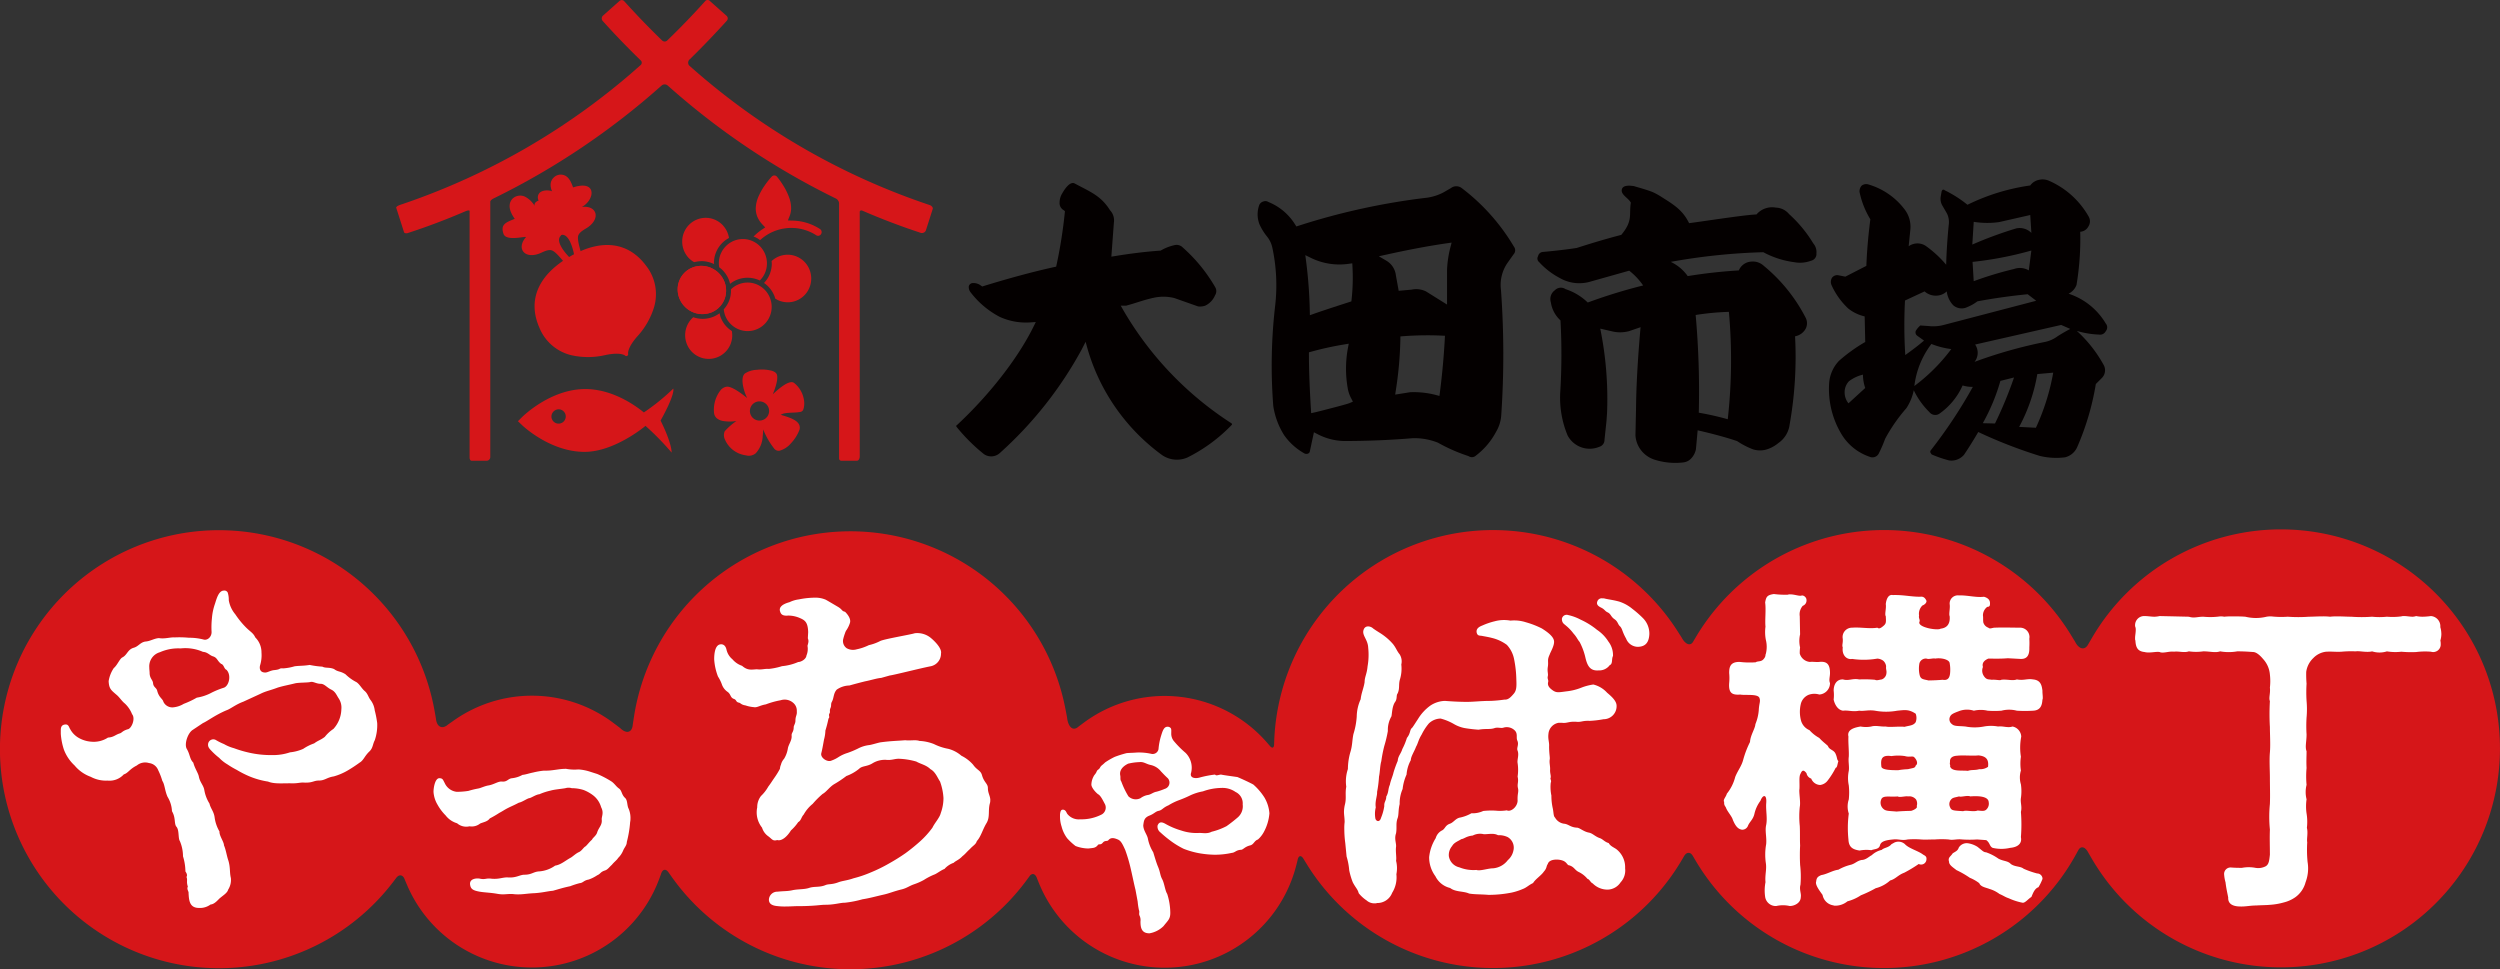 <?xml version="1.0" encoding="UTF-8"?>
<svg xmlns="http://www.w3.org/2000/svg" width="515.85" height="200" viewBox="0 0 515.85 200">
  <rect x="0" y="0" width="515.85" height="200" fill="#333333" stroke="none"/>
  <g id="final" transform="translate(-105.567 -320.191)">
    <path id="パス_1560" data-name="パス 1560" d="M356.533,394.18q.058-7.09.938-16.936l-2.4.821a7.161,7.161,0,0,1-3.633,0l-2.286-.528a72.5,72.5,0,0,1,1.406,17.347l-.116,1.7-.411,3.868a1.475,1.475,0,0,1-1.055,1.465,5.154,5.154,0,0,1-6.563-2.344,20.3,20.3,0,0,1-1.524-8.732,128.567,128.567,0,0,0,.059-15,6.309,6.309,0,0,1-1.992-3.751,2.221,2.221,0,0,1,.82-2.461,1.721,1.721,0,0,1,2.227-.235,11.857,11.857,0,0,1,4.571,2.755A110.909,110.909,0,0,1,358,368.629a13.845,13.845,0,0,0-2.871-3.047l-7.912,2.227a8.086,8.086,0,0,1-6.5-.762,15.4,15.4,0,0,1-4.161-3.223.943.943,0,0,1-.235-1.231,1.086,1.086,0,0,1,1-.879q3.927-.351,6.974-.82,5.1-1.64,9.2-2.7c2.461-2.968,1.553-4.109,1.975-6.643-.469-.938-2.061-1.615-1.876-2.674.187-1.08,1.86-.829,2.486-.751,1.224.371,2.959.834,4.028,1.3a14.762,14.762,0,0,1,1.384.75c2.638,1.678,4.612,2.765,5.991,5.6,3.085-.391,11.212-1.682,13.908-1.8a4.231,4.231,0,0,1,3.985-1.407,3.688,3.688,0,0,1,2.754,1.348,26.88,26.88,0,0,1,4.982,6.036,2.717,2.717,0,0,1,.645,2.051,1.408,1.408,0,0,1-1.114,1.524,6.452,6.452,0,0,1-3.517.293,18.463,18.463,0,0,1-6.329-2.051,125.6,125.6,0,0,0-19.1,1.992A8.984,8.984,0,0,1,367.2,366.7a103.711,103.711,0,0,1,10.548-1.173,2.949,2.949,0,0,1,2.52-1.816,3.31,3.31,0,0,1,2.638.879,33.9,33.9,0,0,1,8.673,10.783,2.489,2.489,0,0,1,0,2.109,3.117,3.117,0,0,1-2.227,1.641,80.125,80.125,0,0,1-1.113,18.167,5.492,5.492,0,0,1-2.345,3.868,7.059,7.059,0,0,1-2.168,1.231,4.8,4.8,0,0,1-3.047.058,16.211,16.211,0,0,1-3.282-1.7q-3.283-1.114-8.146-2.227l-.352,3.868a3.757,3.757,0,0,1-.878,1.817,2.586,2.586,0,0,1-1.7.937,14.214,14.214,0,0,1-5.841-.524,5.759,5.759,0,0,1-2.832-1.891,5.6,5.6,0,0,1-1.231-3.151l.059-2.872Zm12.307-19.456a177.34,177.34,0,0,1,.644,20.16,60.768,60.768,0,0,1,5.978,1.347,110.172,110.172,0,0,0,.234-22.152,53.522,53.522,0,0,0-6.856.645" transform="translate(86.61 10.462)" fill="#040000"></path>
    <path id="パス_1561" data-name="パス 1561" d="M388.457,355.328a17.629,17.629,0,0,1-2.227-5.626,1.764,1.764,0,0,1,.41-1.289,1.508,1.508,0,0,1,1.348-.293,14.46,14.46,0,0,1,7.618,5.274,5.884,5.884,0,0,1,1.114,3.985l-.354,3.517a3.108,3.108,0,0,1,3.46-.118,22.819,22.819,0,0,1,4.278,3.927q.116-4.1.527-8.205a4.04,4.04,0,0,0-.351-2.344l-1.056-1.817a2.824,2.824,0,0,1-.234-1.758l.176-1c0-.077.078-.2.232-.352a.41.41,0,0,1,.413.118,24.44,24.44,0,0,1,4.687,2.988,42.783,42.783,0,0,1,12.952-3.985,2.929,2.929,0,0,1,1.728-1.142,3.3,3.3,0,0,1,2.081.146,17.419,17.419,0,0,1,8.263,7.443,1.922,1.922,0,0,1-.058,1.992,2.032,2.032,0,0,1-1.7,1.114A57.708,57.708,0,0,1,431,368.866a3.258,3.258,0,0,1-1.64,1.816,13.974,13.974,0,0,1,7.676,6.154,1.212,1.212,0,0,1,0,1.582,1.309,1.309,0,0,1-1.406.7,17.986,17.986,0,0,1-4.571-.762,27.2,27.2,0,0,1,5.509,6.974,2.25,2.25,0,0,1-.294,2.7l-1.289,1.289a54.5,54.5,0,0,1-3.867,13.068,3.682,3.682,0,0,1-2.464,2.052,14.223,14.223,0,0,1-5.273-.294,98.105,98.105,0,0,1-12.658-4.922q-1.467,2.519-2.93,4.688a3.417,3.417,0,0,1-3.106,1.172,24.457,24.457,0,0,1-3.575-1.23,2.98,2.98,0,0,1-.293-.469.627.627,0,0,1,.175-.469,100.132,100.132,0,0,0,8.615-13.01,6.339,6.339,0,0,1-2.11-.293,14.158,14.158,0,0,1-4.746,5.8,1.537,1.537,0,0,1-2.11-.293,16.241,16.241,0,0,1-3.224-4.513A10.573,10.573,0,0,1,395.9,394.3a34.11,34.11,0,0,0-4.395,6.329,26.558,26.558,0,0,1-1.348,3.106,1.461,1.461,0,0,1-1.876.586,10.813,10.813,0,0,1-5.8-4.688,18.087,18.087,0,0,1-2.52-10.548,7.421,7.421,0,0,1,2.051-4.571,33.642,33.642,0,0,1,5.392-3.868l-.118-5.275a8.539,8.539,0,0,1-3.4-1.641,15.131,15.131,0,0,1-3.458-4.863,1.634,1.634,0,0,1,.118-1.466,1.317,1.317,0,0,1,1.288-.527l1.465.293,4.337-2.227q.173-4.57.821-9.611m-1.524,32.056a7.806,7.806,0,0,0-2.871,1.348,3.255,3.255,0,0,0-.909,2.227,3.577,3.577,0,0,0,.791,2.344l3.458-3.165a8.6,8.6,0,0,1-.469-2.754m8.673-15.295a98.8,98.8,0,0,0,.059,11.252q2.462-1.76,3.868-2.989l-1.407-1a.855.855,0,0,1-.294-1,4.555,4.555,0,0,1,.939-1.113l1.7.117a8.442,8.442,0,0,0,3.165-.235l19.045-4.981-1.757-1.348q-5.334.528-10.374,1.466a9.011,9.011,0,0,1-2.051,1.172,2.659,2.659,0,0,1-2.929-.352,5.02,5.02,0,0,1-1.348-2.871,3.2,3.2,0,0,1-2.257.879,3.4,3.4,0,0,1-2.314-.879Zm5.45,8.966a17.8,17.8,0,0,0-3.516,8.673,37.093,37.093,0,0,0,7.618-7.618,16.62,16.62,0,0,1-4.1-1.055m8.732-25.2-.294,4.688a81.321,81.321,0,0,1,9.084-3.34,3.4,3.4,0,0,1,3.106.937l-.234-3.692L415,355.914a17.821,17.821,0,0,1-5.215-.058m-.235,8.263.235,3.985a73.178,73.178,0,0,1,8.321-2.52,3.6,3.6,0,0,1,3.047.293l.528-4.1a72.674,72.674,0,0,1-12.131,2.344m.528,17.053a3.017,3.017,0,0,1-.118,3.575,96.643,96.643,0,0,1,14.476-4.1,6.543,6.543,0,0,0,2.637-1.172c.857-.547,1.739-1.055,2.636-1.524l-1.874-.821Zm5.216,7.5a40.356,40.356,0,0,1-3.633,8.732l2.519.059a83.2,83.2,0,0,0,3.926-9.494Zm7.618-1.406a35.464,35.464,0,0,1-3.751,10.9l3.457.176a46.232,46.232,0,0,0,3.575-11.369Z" transform="translate(103.036 10.109)" fill="#040000"></path>
    <path id="パス_1562" data-name="パス 1562" d="M336.368,348.537a1.829,1.829,0,0,0-2.27-.025l-1.545.893a10.413,10.413,0,0,1-3.338,1.08,139.666,139.666,0,0,0-26.5,5.777l-.506.164-.283-.45a11.584,11.584,0,0,0-5.484-4.6,1.138,1.138,0,0,0-1.017-.11,1.3,1.3,0,0,0-.864.721,5.669,5.669,0,0,0,.032,3.975,11.57,11.57,0,0,0,1.523,2.49,5.506,5.506,0,0,1,1.139,2.347,36.979,36.979,0,0,1,.6,11.82,107.18,107.18,0,0,0-.407,20.852,15.665,15.665,0,0,0,2.239,6.017,12.6,12.6,0,0,0,4.266,3.81,1.036,1.036,0,0,0,.66,0,.734.734,0,0,0,.349-.326l.873-4.08.8.417a12.5,12.5,0,0,0,5.339,1.387c4.887,0,9.7-.2,14.273-.583.11,0,.221,0,.33,0a12.951,12.951,0,0,1,4.846.929,34.934,34.934,0,0,0,6.226,2.739l.12.052a1.2,1.2,0,0,0,1.476-.117,14.907,14.907,0,0,0,4.154-4.878,7.645,7.645,0,0,0,1.092-3.528,184.416,184.416,0,0,0-.058-25.755,8.043,8.043,0,0,1,1.281-5.521l1.305-1.841a1.219,1.219,0,0,0,.092-1.587,42,42,0,0,0-10.732-12.064M304.223,363.61l-.165-1.267,1.146.565a13.383,13.383,0,0,0,7.812,1.224l.735-.1.039.74a41.418,41.418,0,0,1-.177,6.674l-.05.44-.421.136c-3.6,1.16-6.036,1.967-7.248,2.4l-.893.316-.021-.948a94.839,94.839,0,0,0-.757-10.182m8.977,29.257c-.2.084-.783.281-3.554,1q-3.07.8-3.6.915l-.781.172-.05-.8c-.272-4.477-.411-8.259-.411-11.236v-.52l.5-.139a65.938,65.938,0,0,1,6.75-1.48l.966-.161-.179.96a23.184,23.184,0,0,0-.056,8.084,6.913,6.913,0,0,0,.751,2.256l.344.656Zm19.636-13.192c-.2,3.618-.535,7.3-1,10.949l-.1.772-.754-.2a18.112,18.112,0,0,0-5.308-.564l-3.072.49.14-.924a76.946,76.946,0,0,0,.93-10.454l.008-.629.627-.045a66.944,66.944,0,0,1,7.876-.12l.688.033Zm1.15-18.91a22.21,22.21,0,0,0-.682,4.6v7.18l-4.328-2.706a4.554,4.554,0,0,0-2.966-.377l-2.685.241-.579-3.193a4.014,4.014,0,0,0-2.018-3.048l-1.5-.883,1.7-.374c4.6-1.014,8.735-1.787,12.3-2.3l1.021-.146Z" transform="translate(70.847 10.493)" fill="#040000"></path>
    <path id="パス_1563" data-name="パス 1563" d="M305.837,397.242a68.917,68.917,0,0,1-22.321-23.312l-.556-.982h1.129c.052-.019.3-.087.645-.182s.755-.22,1.234-.374.964-.3,1.415-.442.878-.259,1.256-.359l.8-.206a1.24,1.24,0,0,1,.2-.036,9.271,9.271,0,0,1,4.4.036L298.9,373.1a3.138,3.138,0,0,0,1.528-.166,4.106,4.106,0,0,0,1.984-2.109,1.586,1.586,0,0,0,.034-1.7,32.909,32.909,0,0,0-6.665-8.158,1.783,1.783,0,0,0-1.772-.494,9.62,9.62,0,0,0-2.669,1.033l-.136.081-.157.012c-2.788.194-5.883.567-9.2,1.106l-.824.135.521-7.015a3.041,3.041,0,0,0-.787-2.556l-.359-.542c-1.539-2.184-3.253-3.072-5.625-4.3-.446-.231-.908-.47-1.392-.73-.985-.378-2.074,1.329-2.494,2.083a3.575,3.575,0,0,0-.542,1.834,1.67,1.67,0,0,0,.8,1.607l.3.224-.037.37a97.51,97.51,0,0,1-1.684,10.672l-.091.41-.409.089c-4.377.968-9.27,2.285-14.541,3.913l-.308.095-.265-.186a2.541,2.541,0,0,0-1.636-.525.87.87,0,0,0-.868.691,1.711,1.711,0,0,0,.318,1.149,18.223,18.223,0,0,0,6.039,5.127,13.045,13.045,0,0,0,6.328,1.154l1.143-.078-.508,1.028c-3.22,6.512-9.142,14.1-15.841,20.311l-.11.083c.029.037.054.117.11.206a36.612,36.612,0,0,0,5.648,5.629,2.633,2.633,0,0,0,3.235-.187,79.911,79.911,0,0,0,16.973-21.477l.77-1.512.453,1.637a41.4,41.4,0,0,0,15.276,21.7,5.393,5.393,0,0,0,5.334.508,33.417,33.417,0,0,0,9.136-6.744h0c-.007,0,0-.037.01-.114a.393.393,0,0,0-.087-.154" transform="translate(53.861 10.312)" fill="#040000"></path>
    <path id="パス_1564" data-name="パス 1564" d="M576.23,399.6a45.154,45.154,0,0,0-39.022,22.409l-.711,1.216c-.689,1.395-1.931,1.191-2.758-.453l-.871-1.42a45.179,45.179,0,0,0-77.4.508l-.524.883c-.53,1-1.6.64-2.374-.806l-.8-1.253A45.182,45.182,0,0,0,368.485,443.4l-.018.508c0,.836-.424.963-.948.281l-.513-.589a27.99,27.99,0,0,0-37.822-4.106l-1.087.809c-1.092,1.011-2.153.131-2.359-1.957l-.358-1.842a45.187,45.187,0,0,0-89.008,1.81l-.231,1.521c-.128,1.711-1.3,2.054-2.605.761l-1.333-1.008a27.943,27.943,0,0,0-32.913-.614l-1.233.862c-1.228,1.1-2.373.563-2.539-1.2l-.275-1.563a45.19,45.19,0,1,0-8.632,35.377l.641-.834c.656-.956,1.5-.8,1.872.343l.425,1A28.014,28.014,0,0,0,241.6,471.7l.352-.949c.3-1.081,1.029-1.216,1.614-.3l.571.806a45.174,45.174,0,0,0,73.3.675l.525-.714c.545-.812,1.263-.612,1.6.444l.378.926a28.012,28.012,0,0,0,53.1-3.674l.248-.979c.186-1.109.777-1.216,1.314-.237l.53.861a45.177,45.177,0,0,0,77.357-.569l.525-.883c.528-1,1.384-1.022,1.9-.044l.512.864a45.18,45.18,0,0,0,78.432-1.136l.513-.927c.512-1.051,1.472-.823,2.133.509l.68,1.162A45.186,45.186,0,1,0,576.23,399.6" transform="translate(0 29.824)" fill="#d61619"></path>
    <path id="パス_1565" data-name="パス 1565" d="M365.179,465.653a3.61,3.61,0,0,1-.946,2.907,3.274,3.274,0,0,1-2.637,1.487,4.282,4.282,0,0,1-3.109-1.285c-.475-.2-.609-.812-1.083-.946a5.339,5.339,0,0,0-1.825-1.42c-.812-.406-.879-1.014-1.893-1.352-.473,0-.473-.608-1.285-.946-.946-.406-2.907-.406-3.178.675-.338.407-.135.812-.812,1.556-.541.812-1.689,1.487-2.231,2.366-.878.406-1.351.946-2.1,1.217a12.5,12.5,0,0,1-2.3.744,24.618,24.618,0,0,1-4.8.473c-1.622-.136-2.772-.069-3.988-.271-1.217-.541-2.773-.271-3.922-1.149a4.559,4.559,0,0,1-3.043-2.435,6.568,6.568,0,0,1-1.285-3.922,9.091,9.091,0,0,1,1.352-3.92,2.58,2.58,0,0,1,1.352-1.623c.608-.337.608-1.014,1.554-1.352.812-.27,1.217-1.149,2.164-1.285a8.06,8.06,0,0,0,2.3-.878,5.215,5.215,0,0,0,2.433-.473,15.748,15.748,0,0,1,2.568-.069,8.779,8.779,0,0,0,2.3-.067c.812.406,2.164-.675,2.231-1.96-.067-1.623.271-1.758.069-2.637s.2-1.216-.069-2.366a9.377,9.377,0,0,0,0-2.772c-.135-.744.338-1.623,0-2.57-.27-.608.338-1.216-.067-2.1-.27-.608.136-1.351-.473-2.028a2.339,2.339,0,0,0-2.433-.608c-.473.135-1.15-.135-1.758.067-.946.338-1.825.067-3.312.338a28.962,28.962,0,0,1-2.908-.338,7.049,7.049,0,0,1-2.162-.812,10.9,10.9,0,0,0-2.773-1.149,3.609,3.609,0,0,0-2.433,1.014,11.2,11.2,0,0,0-1.487,2.3c-.677,1.081-.744,1.825-1.15,2.5-.337.946-1.081,2.029-1.081,2.772a7.324,7.324,0,0,0-.879,2.975,9.768,9.768,0,0,0-.812,2.975,7.288,7.288,0,0,0-.608,3.11c-.338,1.351-.135,2.231-.473,3.041-.338,1.083-.069,1.758-.271,2.975-.406,1.149.067,2.028,0,2.772-.135,1.014.136,2.231,0,2.907a6.3,6.3,0,0,1,.067,2.772,6.038,6.038,0,0,1-.878,3.854,3.272,3.272,0,0,1-3.11,2.095,1.135,1.135,0,0,1-.473.069,2.417,2.417,0,0,1-1.691-.609,7.142,7.142,0,0,1-1.623-1.487c-.2-.812-.608-1.081-1.217-2.231a14.712,14.712,0,0,1-.743-2.5,13.3,13.3,0,0,0-.541-2.839l-.271-2.772a22.609,22.609,0,0,1-.2-2.907,10.02,10.02,0,0,1,.067-1.421c0-.878-.135-1.42-.135-2.162a6.994,6.994,0,0,1,.2-1.487c.338-1.352,0-2.164.271-3.651a8.025,8.025,0,0,1,.338-3.651,12.749,12.749,0,0,1,.539-3.583c.407-1.354.338-2.435.609-3.651a15.353,15.353,0,0,0,.675-3.583,8.928,8.928,0,0,1,.812-3.583c.135-1.285.608-2.231.812-3.516,0-1.081.473-1.691.608-3.245a13.663,13.663,0,0,0,.136-3.853c-.069-1.758-1.352-2.57-.948-3.72.338-1.014,1.488-.743,1.962-.27,1.149.812,1.42.879,2.231,1.487a11.489,11.489,0,0,1,1.893,1.758c.675.879.744,1.352,1.352,2.095a2.727,2.727,0,0,1,.338,2.1,7.548,7.548,0,0,1-.271,3.043c-.338,1.149,0,1.825-.473,2.906-.338.406-.067,1.014-.473,1.691-.675.879-.675,2.366-.812,3.043a5.66,5.66,0,0,0-.744,3.041,25.949,25.949,0,0,1-.743,3.11,28.054,28.054,0,0,0-.608,3.11c-.271.879-.271,2.3-.473,3.177A24.3,24.3,0,0,1,314,449.9c.067.743-.473,1.96-.271,3.178a5.445,5.445,0,0,0-.067,2.366c.2.541.879.744,1.149-.2a10.261,10.261,0,0,0,.677-2.435c-.067-.879.406-1.081.406-1.96.541-.946.337-1.554.744-2.435.135-.81.608-1.824.743-2.5a22.522,22.522,0,0,1,.879-2.433c.067-1.014.675-1.488.946-2.435a13.15,13.15,0,0,0,.946-2.3c.812-1.014.541-1.689,1.083-2.095.27-.338.675-1.015,1.216-1.825a9.441,9.441,0,0,1,2.57-2.772,5.739,5.739,0,0,1,2.974-.948c1.758.136,3.178.2,4.531.2,1.487,0,2.839-.2,4.867-.2a26.864,26.864,0,0,0,2.907-.27c.744.067,1.285-.473,1.962-1.285.473-.608.541-1.352.473-2.772a23.458,23.458,0,0,0-.473-4.328,5.971,5.971,0,0,0-1.488-2.907,8.48,8.48,0,0,0-3.041-1.42c-.744-.2-1.623-.338-1.962-.406-.541-.135-1.014.067-1.216-.675-.2-.879.608-1.285,1.15-1.488a14.471,14.471,0,0,1,2.568-.879,7.331,7.331,0,0,1,3.245-.135,7.792,7.792,0,0,1,3.178.338,17.886,17.886,0,0,1,3.312,1.285c.948.608,2.367,1.554,2.5,2.57.135.946-.812,2.432-.879,2.77-.608,1.285-.2,1.352-.406,2.637-.135.946.135,1.352,0,1.893s.2.744.067,1.217c-.135.609.136,1.083.879,1.622.812.609,1.285.475,2.841.271a11.777,11.777,0,0,0,3.244-.81,11.086,11.086,0,0,1,2.367-.609,5.655,5.655,0,0,1,2.839,1.691c.879.743,1.96,1.689,1.96,2.7a2.684,2.684,0,0,1-2.7,2.772,20.424,20.424,0,0,1-2.841.338c-1.487-.069-1.691.27-2.637.2-1.757-.135-1.96.338-3.11.2h-.675a2.528,2.528,0,0,0-2.1,2.3c-.135,1.081.2,1.689.136,2.568,0,1.487.2,2.3.135,2.637-.135.812.135,1.42.067,2.3,0,.812.271,1.217.067,1.691.136.473.2.541.069.879a8.519,8.519,0,0,0,.135,2.636,11.906,11.906,0,0,0,.27,2.57c.2.879.136,1.691.473,1.96a2.522,2.522,0,0,0,1.893,1.285c.88.069,1.285.744,2.637.812.541,0,1.352.812,2.435,1.014.812.136,1.285.812,2.3,1.15.608.2,1.014.812,1.825,1.014.338.677,1.216.946,1.689,1.352a4.717,4.717,0,0,1,1.691,3.854m-24.2-6.424a4.217,4.217,0,0,0-2.029-.406c-.878-.473-1.893-.2-2.907-.2a3.243,3.243,0,0,0-2.3.271c-1.352.135-1.758.675-2.366.743-.608.406-1.487.677-1.893,1.421a2.857,2.857,0,0,0-.677,2.095,2.809,2.809,0,0,0,2.164,2.3,7.818,7.818,0,0,0,3.516.541c.81.271,2.366-.337,3.447-.337a4.273,4.273,0,0,0,3.043-1.691,3.518,3.518,0,0,0,1.15-1.96,2.507,2.507,0,0,0-1.15-2.773M352.13,414.2a.983.983,0,0,1,1.285-.81,9.854,9.854,0,0,1,2.57.946,15.321,15.321,0,0,1,3.38,2.095,8.06,8.06,0,0,1,2.366,2.435,4.6,4.6,0,0,1,.948,2.974c-.338.608,0,1.623-.677,1.893a2.69,2.69,0,0,1-2.3,1.083c-1.691.135-2.3-.879-2.7-2.57a13.282,13.282,0,0,0-1.217-3.312c-.473-.541-.541-.946-1.283-1.758a9.03,9.03,0,0,0-1.556-1.623c-.27-.27-.812-.473-.812-1.352m15.618,5.747a2.619,2.619,0,0,1-2.366-1.689c-.879-1.556-.744-2.029-1.285-2.57-.406-.338-.406-.946-1.083-1.421-.81-.541-.743-1.081-1.42-1.42-.608-.27-.541-.541-1.285-.946-.4-.2-1.149-.541-.878-1.285a.944.944,0,0,1,1.014-.675,1.873,1.873,0,0,1,.608.067c.879.2,1.691.271,2.907.608a8.237,8.237,0,0,1,2.7,1.488,21.734,21.734,0,0,1,2.233,1.96,4.531,4.531,0,0,1,1.283,3.245c-.067,1.487-.608,2.637-2.433,2.637" transform="translate(75.715 33.708)" fill="#fff"></path>
    <path id="パス_1566" data-name="パス 1566" d="M269.666,451.615a1.956,1.956,0,0,1-.072.64c-.425,1.492.072,2.842-.71,4.12s-1.138,2.77-1.989,3.695c-.213.71-.71.852-1.421,1.633-.781.711-.923.995-1.563,1.492-.711.781-1.492.995-1.776,1.349a4.5,4.5,0,0,0-1.918,1.279c-.64.213-1.634.995-2.061,1.136a12.93,12.93,0,0,0-2.2,1.136,11.95,11.95,0,0,1-1.918.853c-1.066.355-1.492.781-2.557,1.065-1.776.426-2.629.853-3.978,1.138-1.563.355-2.77.71-4.191.923a21.754,21.754,0,0,1-3.623.711c-1.066,0-2.131.425-4.05.425-1.136,0-2.059.285-5.824.285-.64,0-1.421.072-2.415.072a11.949,11.949,0,0,1-1.563-.072c-.853-.072-1.847-.285-1.847-1.349a1.722,1.722,0,0,1,1.776-1.634c1.208-.142,1.989-.072,2.984-.283,1.208-.285,2.486-.143,3.552-.5s2.131-.072,3.338-.568c.64-.285,1.279-.072,2.629-.569.924-.354,1.776-.354,3.2-.852a23.3,23.3,0,0,0,3.552-1.208,30.93,30.93,0,0,0,3.765-1.847,39.733,39.733,0,0,0,3.41-2.131,38.969,38.969,0,0,0,3.055-2.486,18.341,18.341,0,0,0,2.486-2.77c.426-.924,1.492-2.061,1.706-2.985a9.112,9.112,0,0,0,.567-3.125,12.056,12.056,0,0,0-.71-3.41c-.5-.71-.923-1.988-1.989-2.557-.853-.853-2.059-1.065-2.912-1.563a14.841,14.841,0,0,0-3.41-.568c-.995-.072-1.633.355-2.841.213a4.908,4.908,0,0,0-2.772.71c-1.136.711-2.131.5-2.77,1.138a8.908,8.908,0,0,1-2.629,1.491,22.723,22.723,0,0,1-2.556,1.706c-.924.568-1.634,1.633-2.345,1.989a18.575,18.575,0,0,0-2.059,2.059,7.453,7.453,0,0,0-1.847,2.2c-.5.5-.5,1.208-1.138,1.563a9.07,9.07,0,0,1-1.491,1.706c-.781,1.278-1.918,2.272-2.842,1.988-.923.285-1.065-.212-1.846-.78a3.372,3.372,0,0,1-1.279-1.776,5.048,5.048,0,0,1-.995-4.193,3.733,3.733,0,0,1,.781-2.344,8.091,8.091,0,0,0,1.492-1.918c.638-.853.638-.923,1.279-1.846a16.255,16.255,0,0,0,1.136-1.847,2.457,2.457,0,0,1,.212-.853,2.811,2.811,0,0,1,.64-1.208,5.816,5.816,0,0,0,.781-2.131c.143-.853.853-1.634.781-2.629-.07-.64.426-.711.426-1.776,0-.285.356-.781.356-1.279,0-1.065.355-1.136.283-1.989a2.1,2.1,0,0,0-.781-1.774,2.665,2.665,0,0,0-2.557-.5,17,17,0,0,0-3.055.853c-1.278.212-1.776.71-2.486.568a6.981,6.981,0,0,1-1.706-.356c-.923-.142-.995-.5-1.349-.567-.71-.143-.426-.569-1.066-.783-.78-.283-.567-.995-1.349-1.491a3.1,3.1,0,0,1-1.136-1.564,7.971,7.971,0,0,0-.781-1.561,11.927,11.927,0,0,1-.781-3.552c0-1.066.142-2.772,1.136-3.055.568-.142,1.208.072,1.421,1.136a3.62,3.62,0,0,0,1.208,1.919,4.511,4.511,0,0,0,1.989,1.349c1.136.995,1.918.781,3.055.71.995.143,1.563-.142,2.486-.072a14.022,14.022,0,0,0,2.7-.568,10.864,10.864,0,0,0,3.338-.853c.569,0,1.636-.567,1.706-1.349a3.452,3.452,0,0,0,.213-1.989c.213-.781.283-.995.072-1.561l.07-1.279c-.07-2.131-.71-2.487-1.918-2.984a6.125,6.125,0,0,0-2.2-.426c-1.421.142-1.563-.5-1.7-.923-.213-.781.425-1.421,1.989-1.847a6.171,6.171,0,0,1,1.918-.568,17.238,17.238,0,0,1,3.41-.356,5.343,5.343,0,0,1,2.131.426c.64.356,1.706.995,2.557,1.492.924.568.71.853,1.421.995.64.638,1.278,1.563.995,2.344a5.914,5.914,0,0,1-.64,1.349,2.239,2.239,0,0,0-.355.711,10.235,10.235,0,0,0-.355,1.136,1.8,1.8,0,0,0,.71,1.989,2.664,2.664,0,0,0,2.061.213,10.307,10.307,0,0,0,2.486-.853,9.609,9.609,0,0,0,2.345-.853c.851-.425,6.3-1.326,7.154-1.611a4.408,4.408,0,0,1,3.41,1.066c.993.853,2.2,2.2,1.988,3.125a2.647,2.647,0,0,1-2.131,2.629c-1.918.356-7.651,1.824-8.434,1.9l-1.775.5c-.924.072-2.2.5-3.34.711-.568.142-1.989.5-3.2.852a4.781,4.781,0,0,0-2.63.853c-.71.781-.567,1.706-.993,2.486-.285.5-.072.781-.285,1.279-.285.64,0,.781-.213,1.138-.283.425.142.78-.213,1.065a24.85,24.85,0,0,1-.64,2.486,7.755,7.755,0,0,1-.283,1.847c-.285,1.563-.355,1.989-.568,2.842-.213.923,1.278,1.918,2.131,1.491a6.652,6.652,0,0,0,1.421-.71,7.46,7.46,0,0,1,1.846-.853,18.575,18.575,0,0,0,2.2-.923,6.7,6.7,0,0,1,2.345-.71c.5-.072,1.846-.5,2.344-.57,2.131-.283,3.339-.283,5.043-.425.995.142,2.132-.143,2.913.142a9.394,9.394,0,0,1,2.984.638,11.14,11.14,0,0,0,2.982.995,6.666,6.666,0,0,1,2.7,1.421,7.834,7.834,0,0,1,2.415,1.847c.853,1.208,1.563,1.136,1.847,2.2.426,1.491,1.208,1.706,1.208,2.629,0,1.065.5,1.633.5,2.486" transform="translate(40.233 33.671)" fill="#fff"></path>
    <path id="パス_1567" data-name="パス 1567" d="M179.971,436.048a9.688,9.688,0,0,1-.5,3.623c-.426.781-.356,1.563-1.066,2.272-1.066.995-1.208,1.847-2.061,2.344a29.459,29.459,0,0,1-2.486,1.634,12.4,12.4,0,0,1-2.842,1.208c-1.421.213-1.846.853-3.055.853-1.136,0-1.278.5-3.054.426-.923-.072-1.279.213-2.912.142-1.777,0-3.34.142-4.546-.355a16.331,16.331,0,0,1-3.979-1.136,20.8,20.8,0,0,1-2.486-1.279,18.206,18.206,0,0,1-1.918-1.136,7.923,7.923,0,0,1-1.706-1.351,14.07,14.07,0,0,1-1.634-1.491c-.567-.568-.71-.923-.638-1.421a1.083,1.083,0,0,1,1.563-.781,12.2,12.2,0,0,0,1.706.853,8.47,8.47,0,0,0,2.059.853,23.869,23.869,0,0,0,3.125.923,20.311,20.311,0,0,0,4.689.5,10.993,10.993,0,0,0,3.765-.569,8.913,8.913,0,0,0,2.7-.71,9.5,9.5,0,0,1,2.274-1.136c.851-.64,1.278-.64,2.2-1.351a7.455,7.455,0,0,1,1.774-1.633,6.24,6.24,0,0,0,1.634-4.05,3.414,3.414,0,0,0-.568-2.274c-.425-.638-.64-1.349-1.491-1.776-.924-.426-1.421-1.208-2.2-1.208-.995,0-1.564-.568-2.2-.355-.781.142-2.415.072-3.2.285-1.136.285-2.344.5-3.48.852-1.492.569-2.415.711-3.553,1.279l-3.552,1.634c-1.563.568-2.627,1.491-3.48,1.776-2.344.995-3.978,2.272-4.831,2.629l-2.131,1.42c-.995.64-1.776,2.913-1.208,3.908.71,1.208.568,2.059,1.349,2.841.283,1.138.995,2.132,1.136,2.842.213,1.208.995,1.847,1.138,2.842a7.676,7.676,0,0,0,1.065,2.77c.213.995.924,1.633,1.066,2.912a7.741,7.741,0,0,0,.995,2.842c-.072.853.924,2.131.924,2.842.425.995.567,2.2.923,3.2.426,1.492.213,2.345.5,3.553a3.726,3.726,0,0,1-.568,2.415c-.142.638-1.066,1.206-1.563,1.633-.426.285-1.136,1.351-2.061,1.421a3.687,3.687,0,0,1-2.344.71c-1.989,0-2.131-1.491-2.2-3.267-.142-.426-.355-.71-.142-1.138-.355-1.065,0-1.349-.283-1.988.283-.426-.072-.923-.215-1.138a11.021,11.021,0,0,0-.5-3.125,8.118,8.118,0,0,0-.64-3.125c-.426-.64-.072-2.344-.781-3.055-.426-.71-.07-1.776-.853-3.125a6.255,6.255,0,0,0-.923-2.984c-.568-1.279-.568-2.557-1.066-3.267a13.232,13.232,0,0,0-.851-2.2,2.326,2.326,0,0,0-1.918-1.492,2.665,2.665,0,0,0-2.487.5c-1.563.781-1.776,1.563-2.7,1.846a3.97,3.97,0,0,1-3.338,1.279,6.645,6.645,0,0,1-3.48-.781,7.746,7.746,0,0,1-3.339-2.344,8.59,8.59,0,0,1-2.2-3.268,13.3,13.3,0,0,1-.64-3.267v-.711c0-.64.142-1.136.923-1.208.711-.07.781.64.995.924a4.543,4.543,0,0,0,1.919,1.918,6.1,6.1,0,0,0,2.486.71,5.345,5.345,0,0,0,3.41-.851c1.208-.072,1.491-.568,2.415-.853.5-.142.5-.5,1.634-.853.781-.07,1.7-2.2.923-3.125a6.066,6.066,0,0,0-1.492-2.2c-.638-.5-1.136-1.349-1.776-1.847-1.065-.923-1.491-1.208-1.563-2.77a6.674,6.674,0,0,1,1.066-2.7c.71-.568,1.208-1.918,1.776-2.2.995-.5,1.066-1.634,2.344-1.989.995-.285,1.349-1.136,2.415-1.278.995-.072,1.776-.64,2.77-.711,1.208.213,2.344-.213,3.268-.142a20.466,20.466,0,0,1,2.912.07,11.813,11.813,0,0,1,2.984.355c.853.285,1.776-.567,1.7-1.633a17.256,17.256,0,0,1,.072-2.7,11.75,11.75,0,0,1,.64-3.054c.355-1.136.781-2.7,1.847-2.7a.75.75,0,0,1,.78.426,4.858,4.858,0,0,1,.213,1.563,6.082,6.082,0,0,0,1.351,2.913,17.84,17.84,0,0,0,2.2,2.7c.923.924,1.491,1.136,1.918,2.061a4.343,4.343,0,0,1,1.279,3.125,7.1,7.1,0,0,1-.285,2.629c-.143.5-.143,1.491,1.065,1.491.5,0,1.066-.426,1.847-.5,1.491-.142.853-.426,1.847-.355a10.271,10.271,0,0,0,2.344-.428c.995-.142,1.847-.07,3.125-.283a17.941,17.941,0,0,0,2.629.355c.64.356,1.421.072,2.415.5.853.638,1.208.355,2.344,1.066a9.083,9.083,0,0,0,2.272,1.633c.64.426,1.066,1.279,1.634,1.777.711.567.781,1.278,1.279,1.918a4.365,4.365,0,0,1,.853,2.131,20.609,20.609,0,0,1,.5,2.557m-31.114-10.94c-.5-.213-.5-1.065-1.066-1.208-.853-.64-.781-1.278-1.7-1.563-.711-.213-1.066-.853-2.061-.923a9.008,9.008,0,0,0-4.616-.711,9.412,9.412,0,0,0-4.263.781,3.035,3.035,0,0,0-2.2,3.127c0,.5.072.781.072,1.278.07,1.066.638,1.279.71,1.989.072.853.71.923.853,1.564.355,1.42,1.136,1.633,1.278,2.272a2.036,2.036,0,0,0,2.131,1.136,5.055,5.055,0,0,0,2.061-.711,17.879,17.879,0,0,0,2.7-1.278,9.563,9.563,0,0,0,3.125-1.066,17.247,17.247,0,0,1,2.487-.995c1.065-.425,1.561-2.627.5-3.693" transform="translate(3.425 33.266)" fill="#fff"></path>
    <path id="パス_1568" data-name="パス 1568" d="M384.054,448.7a2.058,2.058,0,0,1-1.872-1.318,1.451,1.451,0,0,1-.971-1.11c-.695-.9-.971-.486-1.249.139-.347.624-.139,1.8-.208,3.122-.139.623.276,2.7.069,3.675a18.881,18.881,0,0,0,0,3.953c.07,1.6,0,2.776.07,4.023a38.553,38.553,0,0,0,0,4.023,20.659,20.659,0,0,1,.069,4.094c-.278.971.208,1.872.069,2.5,0,1.249-1.318,1.874-2.288,1.874a6.1,6.1,0,0,0-2.776,0h-.209a2.22,2.22,0,0,1-2.08-1.874,9.063,9.063,0,0,1,.069-3.052c-.139-1.525.278-2.567.07-3.953a12.3,12.3,0,0,1,.069-3.885c.139-1.457-.278-2.706,0-3.955.278-1.387-.069-2.845,0-4.37.208-2.081-.693-1.942-1.179-.625a7.111,7.111,0,0,0-1.249,2.706c-.276,1.179-.971,1.6-1.318,2.428a1.258,1.258,0,0,1-1.249.832c-.971-.139-1.457-1.04-1.874-2.011-.208-.763-1.04-1.6-1.387-2.428-.139-.417-.417-.486-.417-1.11v-.208a.258.258,0,0,1-.069-.209c0-.415.486-.9.625-1.457a9.075,9.075,0,0,0,1.733-3.468c.556-1.388,1.318-2.22,1.664-3.608a19.977,19.977,0,0,1,1.389-3.605c.069-1.388,1.04-2.706,1.11-3.677a9.541,9.541,0,0,0,.693-2.845c.069-1.526.415-1.8.139-2.567-.348-.9-2.985-.486-3.955-.693-1.735.138-2.428-.348-2.289-2.359a10.48,10.48,0,0,0,0-2.08c0-1.111.138-2.359,2.219-2.29a17.124,17.124,0,0,0,3.261.07c.347-.278,1.04-.07,1.526-.556.625-.625.417-.971.556-1.179a5.932,5.932,0,0,0,0-2.913,8.576,8.576,0,0,1-.07-2.706c-.139-1.388.139-3.468-.069-4.995.208-1.179.415-1.526,1.8-1.735a18.111,18.111,0,0,0,2.843.139,1.536,1.536,0,0,1,.554-.069c.834,0,1.667.347,2.221.276.486-.208,1.11.348,1.11.834a1.165,1.165,0,0,1-.763,1.249,2.668,2.668,0,0,0-.625,2.15l.07,3.746a5.926,5.926,0,0,0,0,2.7,8.07,8.07,0,0,0-.07,1.25,2.38,2.38,0,0,0,2.081,1.733c.693-.069,1.318.07,1.942,0,1.387-.139,2.219.278,2.219,2.29,0,.832-.278,1.387,0,2.08a2.358,2.358,0,0,1-2.219,2.359,3.464,3.464,0,0,0-2.22.069,2.758,2.758,0,0,0-1.6,1.942,7.015,7.015,0,0,0,.07,3.4,3.01,3.01,0,0,0,1.733,1.942,7.561,7.561,0,0,0,2.013,1.6c.762.834,1.387,1.249,1.8,1.666.276.832,1.248.762,1.594,1.664.347.762.21,1.109.557,1.457-.211.623-.211,1.318-.557,1.387a16.239,16.239,0,0,1-1.664,2.637,2.305,2.305,0,0,1-1.525.9m21.92,15.331a1.1,1.1,0,0,1-1.594.971,28.244,28.244,0,0,1-2.984,1.8c-1.318.486-1.8,1.319-2.912,1.6a6.975,6.975,0,0,1-2.984,1.6,24.625,24.625,0,0,1-3.052,1.457,9.156,9.156,0,0,1-2.774,1.248,3.948,3.948,0,0,1-2.5.9.888.888,0,0,1-.417-.069,2.653,2.653,0,0,1-2.219-2.151c-.486-.693-1.6-2.08-1.318-2.773.069-.834.415-1.041,1.04-1.319,1.249-.208,2.359-.971,3.539-1.11a9.846,9.846,0,0,1,2.636-1.04c.9-.278,1.179-.763,2.15-.971.9,0,1.6-.763,2.08-.971a4.54,4.54,0,0,1,2.081-1.11c.487-.486,1.389-.417,2.012-1.179l.625-.347a2,2,0,0,1,2.15.347c.832.9,2.774,1.387,3.746,2.15.347.208.765.347.693.971m23.933-34.615c0,.347.069.832.069,1.249,0,.139,0,.347-.069.415-.07,1.11-.347,2.22-1.942,2.289a26.361,26.361,0,0,1-3.33,0,6.238,6.238,0,0,0-3.191,0,19.165,19.165,0,0,1-2.843,0,6.26,6.26,0,0,0-2.843,0,4.652,4.652,0,0,0-3.193.139c-1.318.486-1.526.693-1.733,1.11a1.224,1.224,0,0,0,.415,1.527c.486.486,1.457.347,2.775.486a10.085,10.085,0,0,0,3.816,0,8.133,8.133,0,0,1,2.913,0c1.04-.139,2.011.347,2.982,0a2.223,2.223,0,0,1,1.8,2.08,12.049,12.049,0,0,0-.069,4.162,9.748,9.748,0,0,0,0,2.845,4.878,4.878,0,0,0,0,2.843,9.756,9.756,0,0,1,0,2.845c-.139.971.276,1.735,0,2.845a32.652,32.652,0,0,1,0,5.2c.276,1.318-.626,2.081-2.222,2.219a7.893,7.893,0,0,1-3.607,0c-.693-.347-.486-.971-1.318-1.594l-1.872-.139a23.624,23.624,0,0,1-3.123,0c-1.11-.139-1.872.208-2.775,0a19.321,19.321,0,0,0-2.843,0c-1.179,0-2.012.069-2.846,0a18.3,18.3,0,0,0-2.773,0c-1.18.278-1.942-.139-2.984,0-1.594.139-2.5.415-2.706,1.179-.208.9-1.179.763-1.8,1.04a7.335,7.335,0,0,0-2.428.07c-1.248-.208-2.219-.556-2.289-2.289a23.024,23.024,0,0,1,.07-5.341,4.614,4.614,0,0,1,0-2.913,13.461,13.461,0,0,0,0-2.915,7.212,7.212,0,0,1,0-2.982c.139-.971-.139-1.874,0-2.913.069-1.11-.139-2.913-.07-4.162-.347-1.457,1.249-1.872,2.5-2.08a5.984,5.984,0,0,0,2.219,0c.9-.278,1.942.069,2.984,0,.763.208,2.706-.07,3.885.069.9-.278,1.8-.208,2.289-.971a2.474,2.474,0,0,0,0-1.735c-1.457-.971-2.289-.763-3.814-.625a12.666,12.666,0,0,1-4.579,0c-1.388-.208-2.289.139-3.26,0-1.388.278-2.22-.139-3.329,0-1.11-.139-1.736-1.318-1.944-2.289a8.367,8.367,0,0,0,0-1.873c0-1.248.626-2.358,1.944-2.288,1.179.347,1.941-.278,3.329,0a24.7,24.7,0,0,1,3.26.069c.347.208.832,0,1.387-.069a1.491,1.491,0,0,0,.972-1.318c.069-.487-.139-.765-.069-1.388a1.8,1.8,0,0,0-.624-1.18,2.365,2.365,0,0,0-1.18-.415,16.449,16.449,0,0,1-5.2.069c-1.179.209-2.15-.832-1.942-2.359-.208-.554.07-.832,0-1.8a1.929,1.929,0,0,1,1.942-2.288c1.735-.14,3.538.276,5.2,0,.347.276.693.138,1.388-.487.417-.415.417-.693.347-1.872-.276-.417.139-1.6,0-2.5.07-.763.417-2.081,1.457-1.872,2.15-.07,3.676.347,5.618.347.556-.07.971.069,1.318.832.071.415-.415.832-.832.971a2.39,2.39,0,0,0-.693,2.081c-.139.625.278.832.069,1.318-.208.625.971,1.04,1.457,1.18.832.276,2.568.486,2.915.206,1.249-.139,2.011-.9,1.872-2.565-.208-.486.139-1.664,0-2.5a1.69,1.69,0,0,1,1.874-1.8c1.733-.069,3.608.486,5.2.278.763.208,1.249.625,1.249,1.318,0,.415,0,.763-.554.763a2.191,2.191,0,0,0-.9,1.8c.07.415,0,.763.07,1.387a1.613,1.613,0,0,0,1.04,1.111c.347.347.763,0,1.387,0,1.8-.07,3.26,0,5.2,0a1.933,1.933,0,0,1,1.872,2.288,14.635,14.635,0,0,1,0,1.8c.07,1.873-.693,2.429-1.872,2.359l-2.568-.139c-1.664.139-3.121.07-4.022.07-.625.278-1.388.763-1.11,1.733a1.989,1.989,0,0,0,.07,1.666c.623,1.11,1.179.832,1.664.971,1.109-.069,1.733.208,2.08,0,1.249-.139,2.289.278,3.191-.069,1.388.276,2.151-.209,3.33,0,1.6.138,1.8,1.248,1.942,2.288Zm-25.944,23.654a1.7,1.7,0,0,0-.139-1.387,1.781,1.781,0,0,0-1.664-.624c-.347-.139-1.8.278-2.081,0-1.664.139-2.843-.208-3.33.415a1.7,1.7,0,0,0,.418,2.22c.486.415,1.248.347,2.636.486.693-.07,2.219-.139,2.982-.139.554-.139,1.457-.625,1.179-.971m-.554-10.128c-.278-.277-.971.07-1.873-.208a9.333,9.333,0,0,0-2.775,0c-2.012-.276-2.29.556-2.08,2.22.206.625,1.8.693,3.468.693a15.115,15.115,0,0,1,2.011-.208c1.11-.278,1.457-.208,1.6-.762.625-.417.069-1.388-.347-1.736m4.37-20.324c-.415-.139-1.318.208-1.8,0a1.366,1.366,0,0,0-1.457.971,5.959,5.959,0,0,0,0,2.219c.209,1.111.695,1.041,1.875,1.319.762,0,2.289-.07,2.913-.139.762.139,1.387-.069,1.526-1.249a7.545,7.545,0,0,0-.07-2.15c-.069-.832-1.872-1.179-2.982-.971m22.129,45.3a.616.616,0,0,1-.07.347,10.421,10.421,0,0,1-.762,1.527c-.832.276-1.179,1.387-1.457,2.011-.693.417-1.318,1.318-1.874,1.18a12.4,12.4,0,0,1-2.774-.9c-.832-.278-.971-.486-1.942-.9a6.405,6.405,0,0,0-2.081-1.04c-.693-.278-1.8-.417-2.081-1.179a8.363,8.363,0,0,0-1.942-1.111,19.513,19.513,0,0,0-2.774-1.594c-.693-.556-1.526-1.041-1.526-1.735-.278-.9.347-1.041.762-1.735.693-.415,1.04-.554,1.249-1.179a1.949,1.949,0,0,1,1.8-.9,5.065,5.065,0,0,1,2.081.763c.971.763,1.249,1.11,1.735,1.11a10.031,10.031,0,0,1,2.567,1.318c1.04.556,1.941.417,2.565,1.11.9.625,1.944.417,2.637.971a18.188,18.188,0,0,0,2.775.971,1.121,1.121,0,0,1,1.11.971M410.83,453.276c.276.763.832.695,2.7.832.625-.276,2.15.209,2.984-.138.9.069,1.457.208,1.874-.278a1.652,1.652,0,0,0,.415-1.457c-.069-1.179-2.011-1.318-3.816-1.179-.554-.278-1.942.208-2.289,0-1.04.278-1.387.208-1.8.832a1.428,1.428,0,0,0-.069,1.387m0-8.462c.276,1.18,2.358.832,3.676.971.832-.276,1.389-.069,2.359-.347a2.731,2.731,0,0,0,1.8-.486c.209-1.6-.484-2.22-2.011-2.359-.834.139-3.261-.069-4.37.07-1.249.069-1.527.693-1.457,1.318-.139.554.139.625,0,.832" transform="translate(97.112 33.465)" fill="#fff"></path>
    <path id="パス_1569" data-name="パス 1569" d="M489.038,416.21a5.339,5.339,0,0,1-.208,1.457,2.623,2.623,0,0,1,.069.693,1.554,1.554,0,0,1-2.011,1.6,14.785,14.785,0,0,0-3.054.067,21.605,21.605,0,0,1-3.051-.067,10.73,10.73,0,0,1-2.982-.071,5.052,5.052,0,0,1-3.054,0c-1.179.278-2.567-.136-3.4,0a20.9,20.9,0,0,0-2.912.071c-1.318.067-1.874-.071-3.193,0a4.348,4.348,0,0,0-2.636,1.318,4.816,4.816,0,0,0-1.457,2.843,23.532,23.532,0,0,0,.07,2.428,29.955,29.955,0,0,0,0,3.538,19.226,19.226,0,0,1,0,3.468,28.335,28.335,0,0,0,0,3.471c0,1.526-.347,2.565,0,3.466,0,1.043-.07,2.081,0,3.469a19.118,19.118,0,0,0,0,3.469,6.174,6.174,0,0,0,0,2.984,10.214,10.214,0,0,0,0,2.912,10.6,10.6,0,0,1,.069,2.982c.278,1.041-.069,2.22.07,2.985a26.1,26.1,0,0,0,.069,4.021,8.079,8.079,0,0,1-.417,4.233,5.52,5.52,0,0,1-2.08,3.051A7.183,7.183,0,0,1,456.5,471.7a13.626,13.626,0,0,1-2.845.486c-.625.069-1.735.069-2.845.138-1.04,0-2.08.209-2.912.209h-.278c-1.666,0-2.637-.554-2.568-1.872-.208-1.041-.415-1.942-.554-3.123a7.654,7.654,0,0,1-.278-1.527,1.332,1.332,0,0,1,1.457-1.524c.971.069,1.525.069,2.221.069a7.427,7.427,0,0,1,2.775,0,3.311,3.311,0,0,0,2.15-.347c.623-.417.693-1.112.832-2.36,0-1.941-.07-3.4,0-5.2a26.659,26.659,0,0,1,0-5.271c.069-1.8,0-3.468,0-5.341,0-1.527-.139-3.677,0-5.271s0-3.816,0-5.274a45.5,45.5,0,0,1,0-5.34c-.278-.693.139-1.6,0-2.774a11.692,11.692,0,0,0,0-2.707,5.36,5.36,0,0,0-1.388-3.19c-1.04-1.248-1.733-1.458-2.08-1.458-.971-.067-1.873-.139-3.26-.139a10.1,10.1,0,0,1-3.539,0c-.971.349-2.08,0-3.468,0a10.565,10.565,0,0,1-2.984,0c-.971.349-2.081-.069-3.051.071-1.041-.14-2.289.414-2.984.067-.762-.139-2.08.279-3.123,0-1.318-.139-1.8-.831-1.872-2.356a.9.9,0,0,1-.069-.418v-.136c0-.487.138-1.041.138-1.666a1.726,1.726,0,0,0-.069-.554.894.894,0,0,1-.069-.417,1.873,1.873,0,0,1,1.941-1.872c.765,0,1.389.136,2.083.136a5.5,5.5,0,0,0,1.04-.136l3.052.067,2.982.069c1.111.349,1.736,0,2.984,0a14.614,14.614,0,0,0,3.468-.069,3.4,3.4,0,0,1,.832.069,14.652,14.652,0,0,1,1.735-.069c.9,0,1.735,0,2.637.069a9.221,9.221,0,0,0,4.37,0,4.949,4.949,0,0,1,.97-.069,18.476,18.476,0,0,0,3.4.069,30.008,30.008,0,0,0,4.37,0c.762,0,1.733-.069,2.774-.069a11.853,11.853,0,0,1,1.594.069,11.385,11.385,0,0,1,1.528-.069c1.04,0,2.011.069,2.843.069a29.164,29.164,0,0,0,4.3,0,14.535,14.535,0,0,0,3.054,0,13.941,13.941,0,0,0,2.982-.069,1.565,1.565,0,0,1,.554-.067c.625,0,1.179.136,1.8.136a2.526,2.526,0,0,0,.693-.136,6.563,6.563,0,0,0,1.319.136,13.879,13.879,0,0,0,1.735-.136,2.105,2.105,0,0,1,1.942,2.289,4.735,4.735,0,0,1,.208,1.318" transform="translate(120.283 34.706)" fill="#fff"></path>
    <path id="パス_1570" data-name="パス 1570" d="M211.23,445.752a2.823,2.823,0,0,1-.062.75,22.663,22.663,0,0,1-.688,4.12c0,.686-.5,1.124-.748,1.747a4.623,4.623,0,0,1-1.061,1.561c-.188.374-.812.812-1.249,1.373-.624.561-.873,1-1.436,1.187-1,.311-.873.685-1.623,1a7.6,7.6,0,0,1-1.747.875c-1.062.187-1.124.686-1.872.748a17.612,17.612,0,0,0-1.935.625c-1.5.312-2.435.625-3.559.937-1.311.125-2,.374-3.746.5-1.5.062-2.371.249-3.37.249a7.644,7.644,0,0,1-1.124-.062c-.75-.062-1.5.062-2.184.062a7.8,7.8,0,0,1-1.124-.124c-1.435-.25-2.56-.25-3.62-.437-1.373-.25-1.81-.563-1.935-1.436-.187-1.248,1.311-1.373,2-1.248,1.122.249,1.248-.125,2.308,0,1.623.187,2.435-.312,3.5-.25,1.747.125,2.433-.561,3.432-.561,1.5,0,1.81-.625,3.059-.688a6.485,6.485,0,0,0,3.246-1.186c1.186-.187,2.059-1,3.183-1.622.374-.188,1-.812,1.623-1.124.686-.25,1.061-1.062,1.5-1.249.5-.5.748-.873,1.311-1.373.125-.375.873-.812,1.061-1.5.314-1,1.062-1.5.937-2.622-.062-.625.5-1.374-.124-2.56a4.73,4.73,0,0,0-1.625-2.433,8.047,8.047,0,0,0-2-1.125,8.26,8.26,0,0,0-2.433-.374,2.336,2.336,0,0,0-1.311,0c-1.062.188-2.184.25-3.059.5a12.483,12.483,0,0,0-2.31.75c-.748.062-1.748.812-2.122.812-.5.124-1.436.812-2.122.935-.937.5-1.56.75-2.059,1-1,.5-1.062.623-2,1.122a20.5,20.5,0,0,1-1.935,1.124c-.5.686-1.311.75-2,1.061a2.773,2.773,0,0,1-2.184.563,2.877,2.877,0,0,1-2.56-.624,4.63,4.63,0,0,1-2.371-1.623,10.063,10.063,0,0,1-1.686-2.246,5.9,5.9,0,0,1-.81-2.622c0-.812.311-2.934,1.311-2.809.623.062.623.311,1,1a3.081,3.081,0,0,0,2.5,1.81,15.943,15.943,0,0,0,2.371-.187,18.188,18.188,0,0,1,2.059-.5c.437-.063,1.311-.5,2.061-.625,1.186-.187,2-.873,2.809-.812,1.124.125,1.249-.625,2.122-.686a5.658,5.658,0,0,0,2.122-.686c.686-.063,1.311-.312,2.246-.5a15.568,15.568,0,0,1,2.186-.376c1.747.063,2.933-.374,4.556-.374a9.453,9.453,0,0,0,2.56.125,9.8,9.8,0,0,1,2.5.5l1.373.437a20.34,20.34,0,0,1,2.872,1.5c.686.436,1,1.061,1.623,1.5s.5,1.248,1.248,1.934c.563.5.374,1.561.75,2.248a4.97,4.97,0,0,1,.374,2" transform="translate(24.422 43.311)" fill="#fff"></path>
    <path id="パス_1571" data-name="パス 1571" d="M307.78,447.09a9.685,9.685,0,0,1-1.154,3.846,5.608,5.608,0,0,1-1.217,1.538c-.769.257-.834,1.026-1.6,1.217-1.089.257-1.475.9-1.86.9-1.089.065-1.217.576-1.923.641a16.3,16.3,0,0,1-3.461.384,19.876,19.876,0,0,1-3.333-.321,17.555,17.555,0,0,1-3.14-.9,17.836,17.836,0,0,1-2.373-1.41A25.173,25.173,0,0,1,285.28,451a1.486,1.486,0,0,1-.576-1.41c.32-.834.9-.769,1.667-.321a15.132,15.132,0,0,0,3.205,1.347,9.727,9.727,0,0,0,3.526.512c.834-.063,1.794.257,2.757-.256a13.483,13.483,0,0,0,3.076-1.154,30.015,30.015,0,0,0,2.373-1.858,3.041,3.041,0,0,0,.96-2.629,2.581,2.581,0,0,0-1.473-2.564,4.686,4.686,0,0,0-2.949-.834,11.622,11.622,0,0,0-3.781.706,10.573,10.573,0,0,0-2.629.834,23.41,23.41,0,0,1-2.244.961,12.156,12.156,0,0,0-2.244,1.089c-1.217.513-1.282,1.026-2.114,1.154-.642.193-.834.576-1.8.961-1.153.448-1.153,1.154-1.282,1.986,0,1.091.834,1.988.963,2.821a8.24,8.24,0,0,0,1.089,2.755c.32,1.026.641,2.18,1.026,3.078.447,1.089.384,1.666.832,2.5s.578,2.307,1.026,3.012a13.174,13.174,0,0,1,.641,3.911c0,1.282-.45,1.538-1.41,2.755a5.41,5.41,0,0,1-2.886,1.475c-1.6,0-1.858-1.089-1.858-2.435a2.128,2.128,0,0,0-.193-1.219c-.191-.448.065-.7-.128-1.154a14.113,14.113,0,0,1-.256-1.73l-.45-2.436c-.256-.962-.7-3.205-1.089-4.808a32.426,32.426,0,0,0-1.025-3.4c-.578-1.283-.9-1.923-1.539-2.18-1.025-.448-1.538-.32-1.923.128-.256.32-.706,0-1.153.513-.513.641-.834.128-1.091.576-.513.578-.9.513-1.858.642a7.608,7.608,0,0,1-2.692-.513,12.419,12.419,0,0,1-1.73-1.6,6.787,6.787,0,0,1-1.154-2.436,6.556,6.556,0,0,1-.322-2.052v-.447c.065-.45.129-.963.578-.963.578,0,.706.513.9.834a2.991,2.991,0,0,0,2.692,1.154,9.1,9.1,0,0,0,4.487-1.025,1.635,1.635,0,0,0,.64-2.052c-.384-.7-.9-1.858-1.473-2.114-.769-.642-1.41-1.539-1.347-2.052a3.706,3.706,0,0,1,.45-1.6c.128-.32.447-.513.64-1.026.193-.448.45-.32.706-.832.257-.448.385-.385,1.025-1.026a15.31,15.31,0,0,1,1.988-1.154,22.093,22.093,0,0,1,2.436-.769c.513-.065,1.475-.065,2.116-.128a11.68,11.68,0,0,1,2.948.256,1.228,1.228,0,0,0,1.539-.96,12.912,12.912,0,0,1,.513-2.693c.32-1.025.576-1.923,1.345-1.923a.822.822,0,0,1,.641.257c.193.191.128.641.128,1.217a2.4,2.4,0,0,0,.642,1.6,19.357,19.357,0,0,0,2.307,2.307,4.327,4.327,0,0,1,1.154,4.1c-.321.962.578,1.282,1.667,1.026a20.912,20.912,0,0,1,3.268-.641c.256.32.641.063,1.219,0,.576.128,2.051.32,3.4.513.9.384,2.18.96,3.27,1.538a12.332,12.332,0,0,1,2.308,2.692,7.56,7.56,0,0,1,1.025,3.27m-20.961-7.244c-.706-.641-1.089-1.089-1.41-1.411a3.725,3.725,0,0,0-2.18-1.345c-.9-.193-1.41-.706-2.307-.578a11.121,11.121,0,0,0-2.308.322c-1.154.576-1.858,1.41-1.6,2.5.065.385-.063.834.193,1.154a17.129,17.129,0,0,0,1.475,3.077,2.17,2.17,0,0,0,2.5.384,3.647,3.647,0,0,1,1.41-.641c.706-.063,1.154-.576,1.923-.7a13.089,13.089,0,0,0,1.667-.578,1.345,1.345,0,0,0,.641-2.179" transform="translate(59.717 40.941)" fill="#fff"></path>
    <g id="ico">
      <path id="パス_1559" data-name="パス 1559" d="M275.7,363.331c.1-.314-.2-.695-.664-.845l-.422-.14A142.326,142.326,0,0,1,225.78,334l-.32-.281a.915.915,0,0,1,.149-1.33l.392-.385q3.557-3.5,6.945-7.233l.252-.278a.717.717,0,0,0,0-1.008l-1.827-1.625-1.747-1.554a.653.653,0,0,0-.9.151l-.237.263q-3.549,3.933-7.306,7.57l-.261.256a.765.765,0,0,1-1.05.005l-.259-.253q-3.774-3.671-7.355-7.625l-.223-.248a.689.689,0,0,0-.97-.029l-1.74,1.547-1.725,1.534a.817.817,0,0,0,.092,1.128l.3.334q3.545,3.914,7.289,7.549l.227.221a.648.648,0,0,1-.117.949l-.288.253a142.451,142.451,0,0,1-48.729,28.364l-.49.162c-.538.173-.934.457-.879.629l.788,2.466c.378,1.186.747,2.336.817,2.557s.42.307.777.193l.323-.106q5.652-1.855,11.167-4.216l.422-.18c.464-.2.843-.223.843-.048V414.6c0,.365.179.662.4.662h3.146a.766.766,0,0,0,.724-.8V361.8c0-.184.305-.483.678-.662l.338-.165a152.955,152.955,0,0,0,34.071-22.9l.3-.263a.961.961,0,0,1,1.243.047l.326.287a152.9,152.9,0,0,0,33.912,22.79l.366.179a1.262,1.262,0,0,1,.733.948V414.8a.467.467,0,0,0,.472.459h3.213c.319,0,.581-.389.581-.864V363.915c0-.271.252-.384.56-.249l.279.121q5.5,2.369,11.139,4.248l.473.157a.9.9,0,0,0,1.176-.4c.125-.391.455-1.425.735-2.3s.589-1.845.689-2.158" transform="translate(22.322 0)" fill="#d61619"></path>
      <path id="パス_1572" data-name="パス 1572" d="M206.611,375.376c-2.4,2.688-2.039,3.974-2.039,3.974s-.942-.945-4.462-.173a13.79,13.79,0,0,1-8.6-.634,9.14,9.14,0,0,1-4.469-4.71,12.916,12.916,0,0,1-.594-1.607c-1.633-5.607,1.847-9.839,6.586-12.61a16.64,16.64,0,0,1,6.422-2.318,9.251,9.251,0,0,1,8.907,4.065c4.183,5.643.648,11.326-1.748,14.013" transform="translate(30.221 13.91)" fill="#d61619"></path>
      <path id="パス_1573" data-name="パス 1573" d="M204.984,379.717a.387.387,0,0,1-.111.094.376.376,0,0,1-.466-.073c-.074-.059-1.043-.744-4.106-.072a15.691,15.691,0,0,1-6.959.018,9.479,9.479,0,0,1-6.553-5.585c-2.541-5.684-.356-10.908,6.151-14.714s12.134-3.147,15.84,1.853a9.475,9.475,0,0,1,1.656,8.45,15.694,15.694,0,0,1-3.429,6.057c-2.157,2.418-1.953,3.6-1.952,3.608a.405.405,0,0,1-.07.365m-16.4-15.738a8.872,8.872,0,0,0-1.085,9.8c2.9,6.49,9.8,5.746,12.632,5.124a7.848,7.848,0,0,1,4.173-.078,7.857,7.857,0,0,1,2.117-3.6c1.929-2.161,5.96-7.808,1.728-13.519-4.406-5.947-10.49-4.176-14.818-1.645a17.13,17.13,0,0,0-4.747,3.92" transform="translate(30.116 13.802)" fill="#d61619"></path>
      <path id="パス_1574" data-name="パス 1574" d="M192.512,354.9c.07-.131.553-2.084,1.825-1.263,1.206.964-1.22,3.978-1.5,4.339-1.083,1.363,1.935,4.479,2.944,5.222.228.171.074.318.1.6s-.176-.018-.436.1a1.54,1.54,0,0,1-1.259-.049c-.744-.744-1.967-2.457-2.9-2.94-.862-.448-2.084.349-2.816.611-3.125,1.12-4.674-1.2-2.677-3.428-.16-.223-4.116.934-4.651-.678-.611-1.846.307-2.31,2.327-3.08-.627-.889-1.8-2.784-.415-4.212a2.353,2.353,0,0,1,2.449-.409,5.092,5.092,0,0,1,2.095,1.979c-.41-.919,1.509-1.772,2.772-.945,1.352.884.821-.7,1.061.327,2.118-.072,3.3-.147,1.081,3.828" transform="translate(28.313 11.018)" fill="#d61619"></path>
      <path id="パス_1575" data-name="パス 1575" d="M195.433,353.062c2.714-1.433,3.22-5.68-1.791-4.037-.381-1.019-1.012-2.935-2.973-2.6a2.174,2.174,0,0,0-1.644,1.717,3.024,3.024,0,0,0,.305,1.718c-.209-.246-2.681-.607-2.941.988s1.919,1.984,3.2,2.532c-5.22-.93-4.56,2.675-.027,3.088-.147-.017-2.583-.38-2.622,1.133.114,1.542,3.971,1.238,4.429,1.205,1.737-.124,2.605,4.127,2.651,5.378.01.285.217.241.437.424s.084-.157.327-.307c.271-.166.728-.754.667-1.067-.194-1.033-.919-3.01-.791-4.05.117-.963,1.464-1.521,2.094-1.978,2.686-1.951,1.642-4.539-1.319-4.147" transform="translate(30.175 9.839)" fill="#d61619"></path>
      <path id="パス_1576" data-name="パス 1576" d="M229.612,361.607a4.948,4.948,0,0,0-.974-1.611A4.883,4.883,0,0,0,225.2,358.4a5.016,5.016,0,0,0-1.831.3,4.828,4.828,0,0,0-1.587.971c-.019.017-.032.036-.048.052a6.3,6.3,0,0,1,.044.645,5.958,5.958,0,0,1-.542,2.312,5.865,5.865,0,0,1-.967,1.443l-.1.111c.05.034.106.06.154.1a5.969,5.969,0,0,1,2.058,2.748c.043.114.058.235.092.351a4.907,4.907,0,0,0,.563.331,4.817,4.817,0,0,0,1.872.448,4.719,4.719,0,0,0,1.834-.3,4.839,4.839,0,0,0,2.725-2.543,4.925,4.925,0,0,0,.142-3.762" transform="translate(43.042 14.35)" fill="#d61619"></path>
      <path id="パス_1577" data-name="パス 1577" d="M219.964,359.85a9.5,9.5,0,0,1,11.57-1,.694.694,0,0,0,.528.1.74.74,0,0,0,.469-.326.763.763,0,0,0-.216-1.054,10.768,10.768,0,0,0-4.047-1.585,10.611,10.611,0,0,0-1.51-.153l-1.072-.033.389-.977a4.667,4.667,0,0,0,.283-1.458,6.584,6.584,0,0,0-.447-2.4,12.394,12.394,0,0,0-1.008-2.094,16.614,16.614,0,0,0-1.476-2.109.664.664,0,0,0-.155-.138l0,0a.718.718,0,0,0-.366-.111h-.017a.726.726,0,0,0-.527.23,17.146,17.146,0,0,0-1.6,2.045,12.8,12.8,0,0,0-1.128,2.047,6.659,6.659,0,0,0-.576,2.387,4.5,4.5,0,0,0,.387,1.952,5.174,5.174,0,0,0,.964,1.429l.6.637-.736.482a11.551,11.551,0,0,0-1.673,1.4c.1.039.2.058.293.1a5.926,5.926,0,0,1,1.067.642" transform="translate(42.452 9.881)" fill="#d61619"></path>
      <path id="パス_1578" data-name="パス 1578" d="M216.338,354.461a4.833,4.833,0,0,0-1.561-1.147,4.776,4.776,0,0,0-1.872-.447,5.015,5.015,0,0,0-1.831.3,4.84,4.84,0,0,0-1.59.971,4.909,4.909,0,0,0-1.14,1.574,4.857,4.857,0,0,0-.44,1.9,4.932,4.932,0,0,0,1.275,3.472,4.836,4.836,0,0,0,1.191.931,7.182,7.182,0,0,1,1.532-.212,6.073,6.073,0,0,1,2.343.5c.059.026.109.065.166.091a.282.282,0,0,0,.033-.008.322.322,0,0,0,.032-.014c0-.1-.023-.2-.021-.3a5.822,5.822,0,0,1,3.1-5.046,4.911,4.911,0,0,0-1.217-2.556" transform="translate(38.432 12.271)" fill="#d61619"></path>
      <path id="パス_1579" data-name="パス 1579" d="M212.633,359.792c.023.01.044.025.067.036l0-.059c-.01,0-.019.011-.03.014a.308.308,0,0,0-.033.01" transform="translate(40.21 14.864)" fill="#d61619"></path>
      <path id="パス_1580" data-name="パス 1580" d="M214.1,362.394a6.135,6.135,0,0,1,1.3,1.9,5.952,5.952,0,0,1,.311.967l.023.012a5.868,5.868,0,0,1,1.519-.865,5.924,5.924,0,0,1,4.575.183l.021.012a4.894,4.894,0,0,0,1.47-3.381,5.051,5.051,0,0,0-1.3-3.543,4.99,4.99,0,0,0-1.594-1.173,4.892,4.892,0,0,0-1.913-.457l-.162,0a4.923,4.923,0,0,0-1.711.307,5.006,5.006,0,0,0-3.239,4.537,5.285,5.285,0,0,0,.067.978,6.228,6.228,0,0,1,.636.523" transform="translate(40.495 13.467)" fill="#d61619"></path>
      <path id="パス_1581" data-name="パス 1581" d="M215.087,362.774l.015-.011-.023-.014.008.025" transform="translate(41.128 15.983)" fill="#d61619"></path>
      <path id="パス_1582" data-name="パス 1582" d="M217.98,370.847a5.8,5.8,0,0,1-1.161-.963,6,6,0,0,1-1.187-1.96c-.061-.165-.087-.336-.132-.5-.023-.083-.047-.166-.067-.25-.051.04-.1.087-.15.122a5.791,5.791,0,0,1-1.094.6,5.912,5.912,0,0,1-2.266.444h-.072a6,6,0,0,1-1.824-.332c-.029.028-.065.045-.1.073a4.85,4.85,0,0,0-1.138,1.571,4.9,4.9,0,0,0-.444,1.9,4.965,4.965,0,0,0,.3,1.863,4.9,4.9,0,0,0,.974,1.609,4.856,4.856,0,0,0,8.436-3.146,4.91,4.91,0,0,0-.084-1.034" transform="translate(38.6 17.644)" fill="#d61619"></path>
      <path id="パス_1583" data-name="パス 1583" d="M215.619,364.169a5.581,5.581,0,0,1-1.483,3.924,4.843,4.843,0,0,0,1.26,2.867,4.979,4.979,0,0,0,3.509,1.63,4.941,4.941,0,0,0,4.658-2.9,4.979,4.979,0,0,0,.454-1.94,5.057,5.057,0,0,0-1.3-3.543,4.98,4.98,0,0,0-1.594-1.172,4.907,4.907,0,0,0-1.916-.457l-.16,0a4.868,4.868,0,0,0-1.708.308,4.918,4.918,0,0,0-1.626.992c-.04.037-.07.084-.109.122,0,.058.019.114.019.173" transform="translate(40.774 15.917)" fill="#d61619"></path>
      <path id="パス_1584" data-name="パス 1584" d="M210.337,369.614a5.09,5.09,0,0,0,1.949.413,5.31,5.31,0,0,0,1.935-.367,4.828,4.828,0,0,0,2.619-2.608,4.859,4.859,0,0,0,.371-1.931,5.006,5.006,0,0,0-.418-1.948,5.184,5.184,0,0,0-2.7-2.686,5.071,5.071,0,0,0-1.951-.411h-.059a4.907,4.907,0,0,0-1.875.367,4.825,4.825,0,0,0-2.62,2.608,4.865,4.865,0,0,0-.37,1.933,4.968,4.968,0,0,0,.417,1.945,5.189,5.189,0,0,0,2.7,2.688" transform="translate(38.177 14.978)" fill="#d61619"></path>
      <path id="パス_1585" data-name="パス 1585" d="M207.22,364.981a4.818,4.818,0,0,1,.371-1.933,4.77,4.77,0,0,1,1.05-1.565,4.819,4.819,0,0,1,1.57-1.043,4.9,4.9,0,0,1,1.875-.367h.061a5.064,5.064,0,0,1,1.949.411,5.193,5.193,0,0,1,2.7,2.686,4.979,4.979,0,0,1,.415,1.948,4.837,4.837,0,0,1-.369,1.931,4.849,4.849,0,0,1-2.62,2.608,5.344,5.344,0,0,1-1.935.367,5.1,5.1,0,0,1-1.949-.413,5.189,5.189,0,0,1-2.7-2.688,4.992,4.992,0,0,1-.417-1.945" transform="translate(38.177 14.978)" fill="#d61619"></path>
      <path id="パス_1586" data-name="パス 1586" d="M215.324,378.477a44.029,44.029,0,0,1-6.081,4.926c-1.8-1.472-6.574-4.887-12.244-4.823-7.068.08-12.641,5.541-12.874,5.773l-.868.862.887.841c.238.228,5.933,5.563,13,5.483,6.043-.067,12.181-5.141,12.436-5.365a56.039,56.039,0,0,1,5.4,5.521c-.077-2.334-2.289-6.61-2.289-6.61s2.9-5.054,2.636-6.61m-23.606,4.281a1.479,1.479,0,1,1-1.55,1.494,1.524,1.524,0,0,1,1.55-1.494" transform="translate(29.177 21.89)" fill="#d61619"></path>
      <path id="パス_1587" data-name="パス 1587" d="M230.225,386.962c-.494-.985-2.111-1.484-3.293-1.849-.187-.058-.36-.111-.516-.162l.245-.1c.143-.063.305-.133.352-.144a7.124,7.124,0,0,1,1.088-.151c.264-.021.534-.032.794-.043a12.33,12.33,0,0,0,1.548-.132c.546-.094.664-.44.765-.884a4.413,4.413,0,0,0-.055-2.017,5.542,5.542,0,0,0-1.992-3.125c-.557-.355-1.549.029-2.949,1.139-.547.435-1.055.9-1.407,1.238.42-1.008,1.138-2.967.864-4.014-.1-.376-.468-.662-1.1-.852a8.453,8.453,0,0,0-3.043-.184,4.76,4.76,0,0,0-2.483.766c-1.153,1.036.089,4.187.143,4.321v0l.312.729c-.909-.75-3.039-2.4-4.156-2.34a2.01,2.01,0,0,0-1.354.788,6.509,6.509,0,0,0-1.307,4.589,1.653,1.653,0,0,0,.7,1.242,2.873,2.873,0,0,0,1.077.45,8.569,8.569,0,0,0,2.842.014,13.775,13.775,0,0,0-2.4,2.1,2.015,2.015,0,0,0,.036,1.733,5.449,5.449,0,0,0,4.245,3.241c.052.012.107.023.161.034a2.194,2.194,0,0,0,1.955-.459,5.452,5.452,0,0,0,1.421-3.493c.067-.524.1-1.018.109-1.417a15.537,15.537,0,0,0,2.22,3.89,1.158,1.158,0,0,0,1.166.5,4.759,4.759,0,0,0,2.359-1.55,8.345,8.345,0,0,0,1.7-2.658,1.479,1.479,0,0,0-.044-1.2m-8.581-.849A1.982,1.982,0,1,1,224,384.6a1.984,1.984,0,0,1-2.36,1.51" transform="translate(40.219 20.818)" fill="#d61619"></path>
    </g>
  </g>
</svg>
